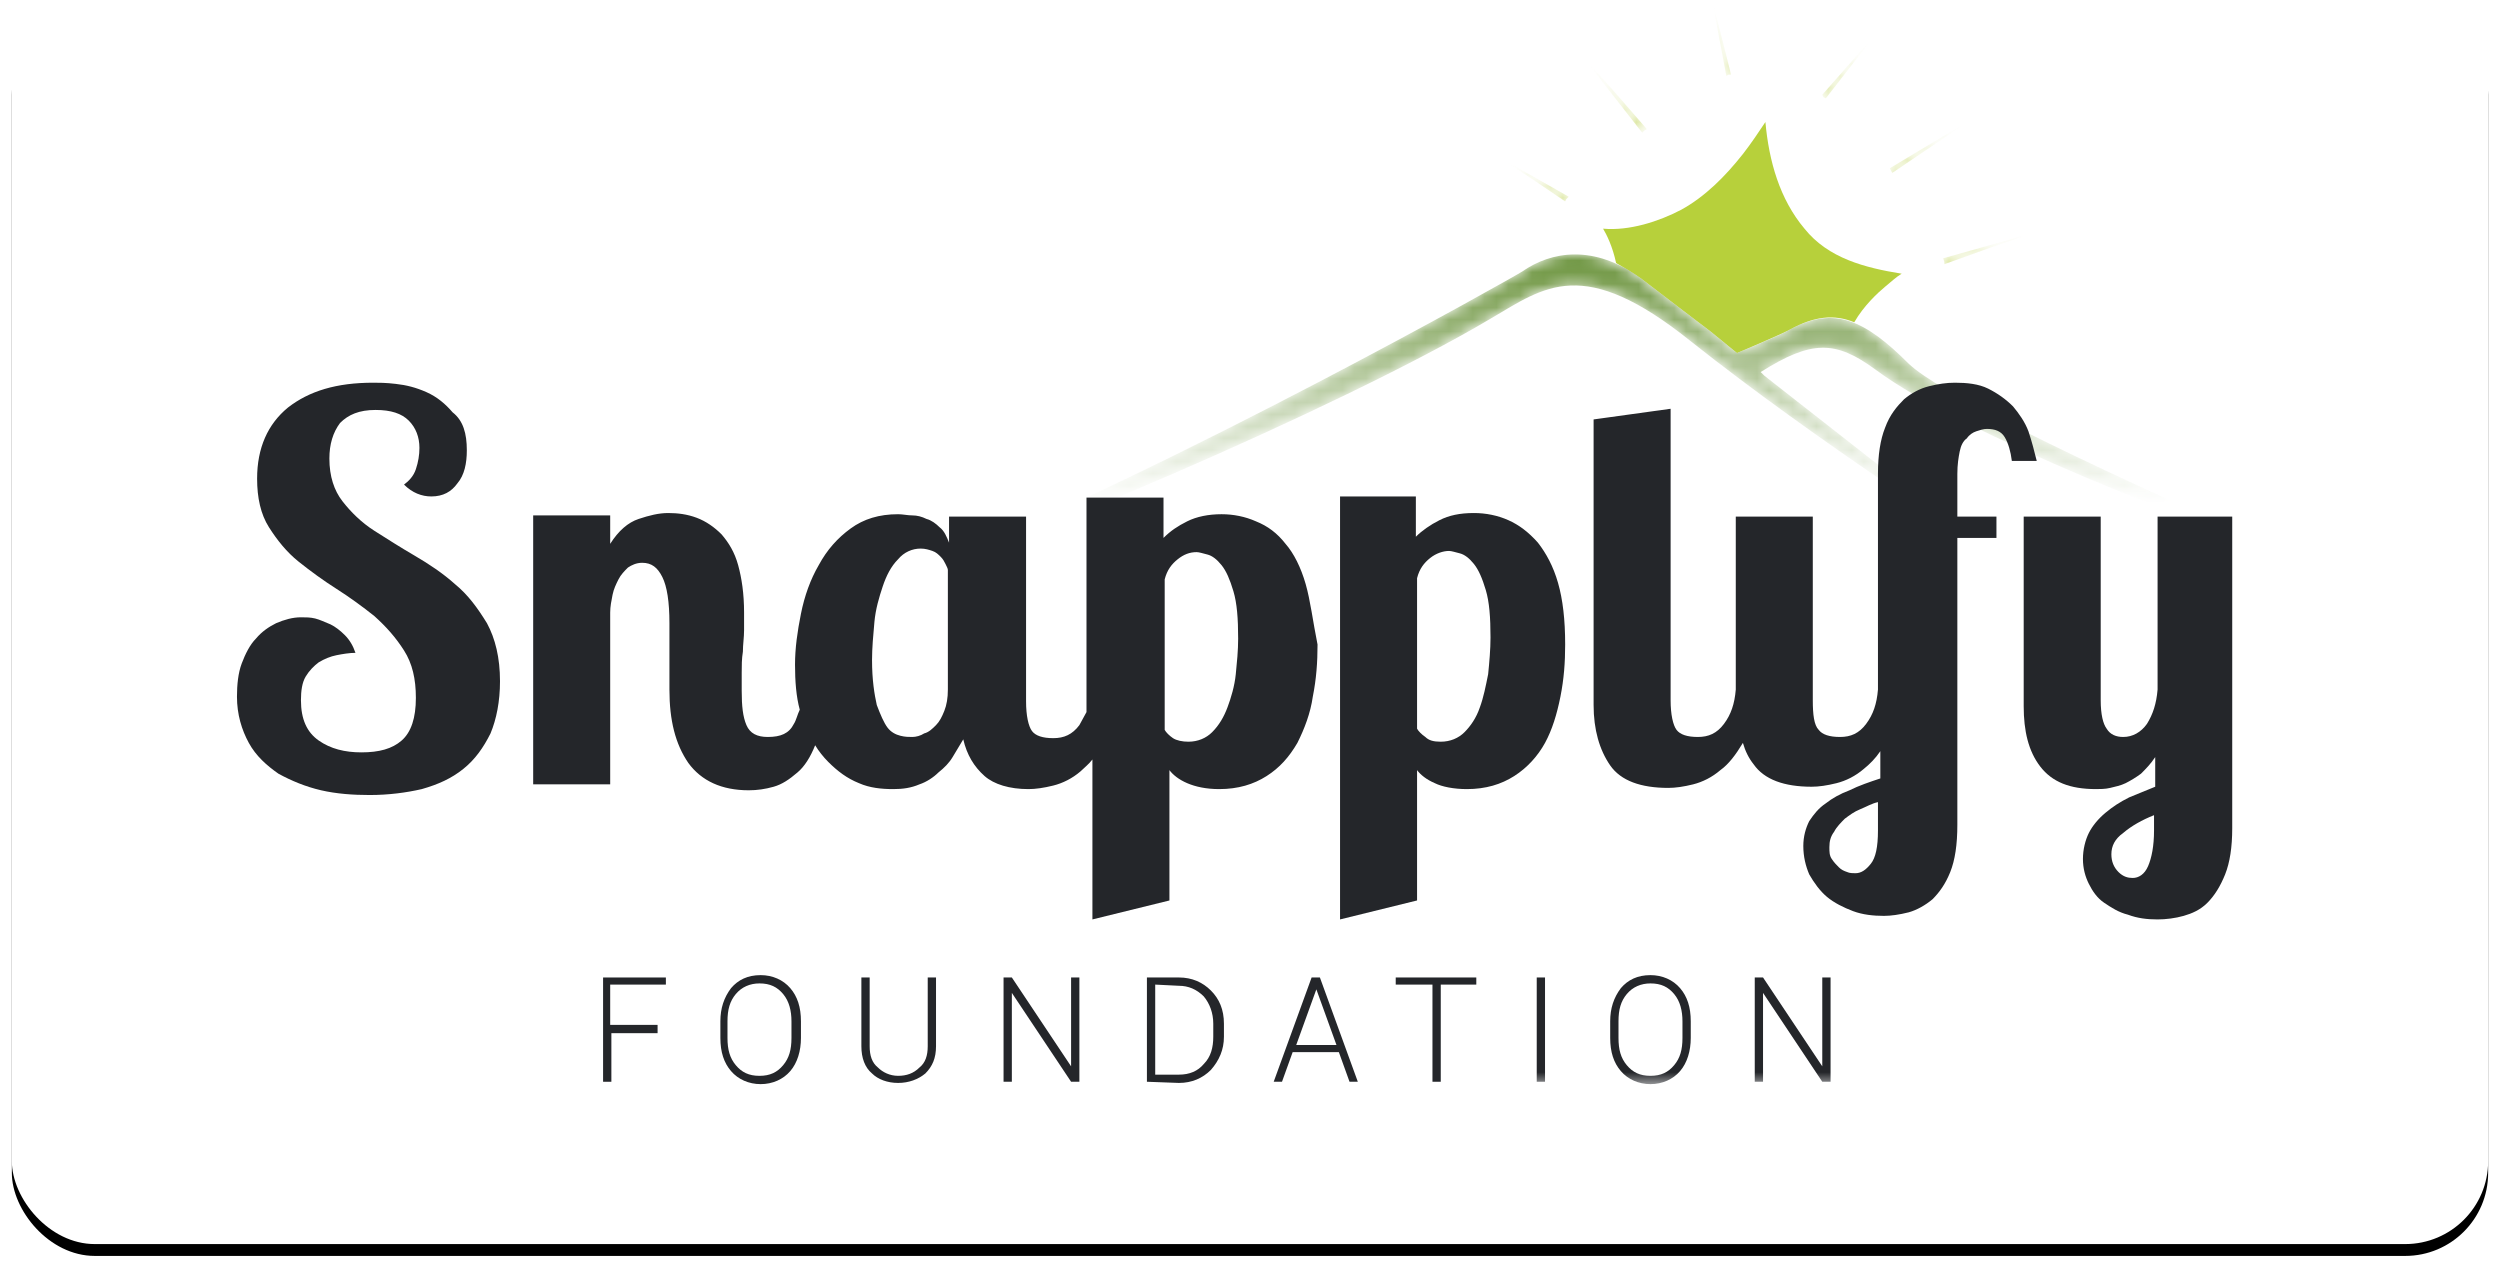 <?xml version="1.0" encoding="UTF-8"?>
<svg width="211px" height="107px" viewBox="0 0 211 107" version="1.1" xmlns="http://www.w3.org/2000/svg" xmlns:xlink="http://www.w3.org/1999/xlink">
    <title>Snapp foundation</title>
    <defs>
        <rect id="path-1" x="0" y="0" width="209" height="105" rx="7"></rect>
        <filter x="-1.0%" y="-1.0%" width="101.9%" height="103.8%" filterUnits="objectBoundingBox" id="filter-2">
            <feOffset dx="0" dy="1" in="SourceAlpha" result="shadowOffsetOuter1"></feOffset>
            <feGaussianBlur stdDeviation="0.5" in="shadowOffsetOuter1" result="shadowBlurOuter1"></feGaussianBlur>
            <feColorMatrix values="0 0 0 0 0   0 0 0 0 0   0 0 0 0 0  0 0 0 0.15 0" type="matrix" in="shadowBlurOuter1"></feColorMatrix>
        </filter>
        <polygon id="path-3" points="4 3.2 4.3 3.4 0 7.10542736e-15"></polygon>
        <polygon id="path-5" points="4 3.2 4.3 3.4 0 7.10542736e-15"></polygon>
        <path d="M50.699,1.426 C50.301,1.726 21.2,18.126 0.6,26.326 L0.6,26.326 C0.4,26.326 0.2,26.426 -7.10542736e-15,26.526 L-7.10542736e-15,26.526 C5.699,25.526 35.2,13.026 47.999,5.426 L47.999,5.426 C52.6,2.726 55.801,0.026 64.9,7.326 L64.9,7.326 C75.6,15.826 89.4,24.626 89.4,24.626 L89.4,24.626 L85.4,21.426 L71.1,10.226 C71,10.126 70.9,10.026 70.8,9.926 L70.8,9.926 C75.1,7.226 77.1,7.226 80.499,9.726 L80.499,9.726 C87.9,15.226 108.598,23.225 115.3,25.226 L115.3,25.226 L115.3,25.225 C96.3,16.826 85.7,11.526 83.3,9.227 L83.3,9.227 C79.6,5.526 76.999,4.326 73.3,6.326 L73.3,6.326 C72.7,6.726 68.8,8.326 68.8,8.326 L68.8,8.326 L66.6,6.526 C66.6,6.526 61.2,2.426 60.699,2.026 L60.699,2.026 C58.694,0.558 56.808,0 55.136,0 L55.136,0 C53.389,0 51.875,0.609 50.699,1.426" id="path-7"></path>
        <linearGradient x1="50%" y1="0%" x2="50%" y2="79.097%" id="linearGradient-9">
            <stop stop-color="#6C943E" offset="0%"></stop>
            <stop stop-color="#FFFFFF" offset="100%"></stop>
        </linearGradient>
        <polygon id="path-10" points="2.9 1.9 5.7 3.8 5.8 3.6 6 3.4 3 1.7 0 0"></polygon>
        <linearGradient x1="1.898%" y1="30.497%" x2="95.639%" y2="67.215%" id="linearGradient-12">
            <stop stop-color="#FFFFFF" offset="0%"></stop>
            <stop stop-color="#BACF46" offset="100%"></stop>
        </linearGradient>
        <polygon id="path-13" points="2.499 3.201 4.999 6.401 5.199 6.201 5.399 6.101 2.699 3.001 0 1.42108547e-14"></polygon>
        <linearGradient x1="16.01%" y1="1.776%" x2="81.779%" y2="95.998%" id="linearGradient-15">
            <stop stop-color="#FFFFFF" offset="0%"></stop>
            <stop stop-color="#BACF46" offset="100%"></stop>
        </linearGradient>
        <polygon id="path-16" points="0.6 3.2 1.2 6.4 1.4 6.3 1.601 6.3 0.8 3.1 0 0"></polygon>
        <linearGradient x1="47.115%" y1="1.915%" x2="52.23%" y2="97.106%" id="linearGradient-18">
            <stop stop-color="#FFFFFF" offset="0%"></stop>
            <stop stop-color="#BACF46" offset="100%"></stop>
        </linearGradient>
        <polygon id="path-19" points="2.201 2.601 0 5.101 0.101 5.302 0.301 5.4 2.401 2.701 4.5 0"></polygon>
        <linearGradient x1="83.019%" y1="1.079%" x2="18.483%" y2="95.955%" id="linearGradient-21">
            <stop stop-color="#FFFFFF" offset="0%"></stop>
            <stop stop-color="#BACF46" offset="100%"></stop>
        </linearGradient>
        <polygon id="path-22" points="3.5 2.1 0 4.2 0.101 4.4 0.2 4.6 3.6 2.3 7 0"></polygon>
        <linearGradient x1="98.256%" y1="29.77%" x2="3.538%" y2="68.844%" id="linearGradient-24">
            <stop stop-color="#FFFFFF" offset="0%"></stop>
            <stop stop-color="#BACF46" offset="100%"></stop>
        </linearGradient>
        <polygon id="path-25" points="3.901 1.101 0 2.199 0.101 2.5 0.101 2.7 4 1.3 7.799 0"></polygon>
        <linearGradient x1="97.751%" y1="44.174%" x2="2.109%" y2="54.721%" id="linearGradient-27">
            <stop stop-color="#FFFFFF" offset="0%"></stop>
            <stop stop-color="#BACF46" offset="100%"></stop>
        </linearGradient>
        <polygon id="path-28" points="0 91.5 173.1 91.5 173.1 0 0 0"></polygon>
    </defs>
    <g id="Symbols" stroke="none" stroke-width="1" fill="none" fill-rule="evenodd">
        <g id="Web-Deck" transform="translate(-764, -85)">
            <g id="Snapp-foundation" transform="translate(765, 85)">
                <g id="Rectangle">
                    <use fill="black" fill-opacity="1" filter="url(#filter-2)" xlink:href="#path-1"></use>
                    <use fill="#FFFFFF" fill-rule="evenodd" xlink:href="#path-1"></use>
                </g>
                <g id="Group-60" transform="translate(19, 0)">
                    <path d="M140.5,23.1 C140,23.4 139.601,23.8 139.101,24.2 C138.5,24.7 137.3,25.8 136.5,27.2 C134.8,26.5 133.101,26.7 131.101,27.8 C130.4,28.2 126.601,29.8 126.601,29.8 L124.4,28 C124.4,28 119,23.9 118.5,23.5 C117.8,23 117.101,22.6 116.4,22.2 C116.101,20.8 115.601,19.8 115.3,19.3 C117.5,19.5 120,18.7 121.9,17.7 C123.9,16.6 125.601,14.9 127.101,13 C127.8,12.1 128.4,11.2 129,10.3 C129.3,13.6 130.2,16.8 132.3,19.3 C134.3,21.8 137.4,22.6 140.5,23.1" id="Fill-1" fill="#B7D03B"></path>
                    <g id="Group-5" transform="translate(151.6, 42.9)">
                        <mask id="mask-4" fill="white">
                            <use xlink:href="#path-3"></use>
                        </mask>
                        <g id="Clip-4"></g>
                        <polygon id="Fill-3" mask="url(#mask-4)" points="4 3.2 4.3 3.4 0 7.10542736e-15"></polygon>
                    </g>
                    <g id="Group-8" transform="translate(151.6, 42.9)">
                        <mask id="mask-6" fill="white">
                            <use xlink:href="#path-5"></use>
                        </mask>
                        <g id="Clip-7"></g>
                        <polygon id="Fill-6" mask="url(#mask-6)" points="4 3.2 4.3 3.4 0 7.10542736e-15"></polygon>
                    </g>
                    <g id="Group-11" transform="translate(57.8, 21.474)">
                        <mask id="mask-8" fill="white">
                            <use xlink:href="#path-7"></use>
                        </mask>
                        <g id="Clip-10"></g>
                        <path d="M50.699,1.426 C50.301,1.726 21.2,18.126 0.6,26.326 L0.6,26.326 C0.4,26.326 0.2,26.426 -7.10542736e-15,26.526 L-7.10542736e-15,26.526 C5.699,25.526 35.2,13.026 47.999,5.426 L47.999,5.426 C52.6,2.726 55.801,0.026 64.9,7.326 L64.9,7.326 C75.6,15.826 89.4,24.626 89.4,24.626 L89.4,24.626 L85.4,21.426 L71.1,10.226 C71,10.126 70.9,10.026 70.8,9.926 L70.8,9.926 C75.1,7.226 77.1,7.226 80.499,9.726 L80.499,9.726 C87.9,15.226 108.598,23.225 115.3,25.226 L115.3,25.226 L115.3,25.225 C96.3,16.826 85.7,11.526 83.3,9.227 L83.3,9.227 C79.6,5.526 76.999,4.326 73.3,6.326 L73.3,6.326 C72.7,6.726 68.8,8.326 68.8,8.326 L68.8,8.326 L66.6,6.526 C66.6,6.526 61.2,2.426 60.699,2.026 L60.699,2.026 C58.694,0.558 56.808,0 55.136,0 L55.136,0 C53.389,0 51.875,0.609 50.699,1.426" id="Fill-9" fill="url(#linearGradient-9)" mask="url(#mask-8)"></path>
                    </g>
                    <g id="Group-22" transform="translate(0, 32.3)" fill="#24262A">
                        <path d="M19.4,5.7 C19.4,6.8 19.2,7.8 18.6,8.5 C18.1,9.2 17.4,9.6 16.4,9.6 C15.6,9.6 14.8,9.3 14.1,8.6 C14.5,8.3 14.9,7.9 15.1,7.3 C15.3,6.7 15.4,6.1 15.4,5.5 C15.4,4.6 15.1,3.8 14.5,3.2 C13.9,2.6 13,2.3 11.7,2.3 C10.3,2.3 9.4,2.7 8.7,3.4 C8.1,4.2 7.8,5.2 7.8,6.4 C7.8,7.9 8.2,9.1 8.9,10 C9.6,10.9 10.5,11.8 11.6,12.5 C12.7,13.2 13.8,13.9 15,14.6 C16.2,15.3 17.4,16.1 18.4,17 C19.5,17.9 20.3,19 21.1,20.3 C21.8,21.6 22.2,23.2 22.2,25.2 C22.2,26.9 21.9,28.4 21.4,29.6 C20.8,30.8 20.1,31.8 19.1,32.6 C18.1,33.4 17,33.9 15.6,34.3 C14.3,34.6 12.8,34.8 11.2,34.8 C9.8,34.8 8.4,34.7 7.1,34.4 C5.8,34.1 4.6,33.6 3.5,33 C2.5,32.3 1.6,31.5 1,30.4 C0.4,29.3 7.10542736e-15,28 7.10542736e-15,26.5 C7.10542736e-15,25.5 0.1,24.5 0.4,23.7 C0.7,22.9 1.1,22.1 1.6,21.6 C2.1,21 2.7,20.6 3.3,20.3 C4,20 4.7,19.8 5.4,19.8 C5.8,19.8 6.2,19.8 6.6,19.9 C7,20 7.4,20.2 7.9,20.4 C8.3,20.6 8.7,20.9 9.1,21.3 C9.5,21.7 9.8,22.2 10,22.8 C9.5,22.8 8.9,22.9 8.4,23 C7.9,23.1 7.4,23.3 6.9,23.6 C6.5,23.9 6.1,24.3 5.8,24.8 C5.5,25.3 5.4,26 5.4,26.8 C5.4,28.4 5.9,29.5 6.9,30.2 C7.9,30.9 9.1,31.2 10.5,31.2 C12,31.2 13.1,30.9 13.9,30.2 C14.7,29.5 15.1,28.3 15.1,26.6 C15.1,25 14.8,23.7 14.1,22.6 C13.4,21.5 12.6,20.6 11.6,19.7 C10.6,18.9 9.5,18.1 8.4,17.4 C7.3,16.7 6.2,15.9 5.2,15.1 C4.2,14.3 3.4,13.3 2.7,12.2 C2,11.1 1.7,9.7 1.7,8.1 C1.7,5.5 2.6,3.5 4.3,2.1 C6.1,0.7 8.4,0 11.5,0 C11.9,0 12.6,0 13.4,0.1 C14.3,0.2 15.1,0.4 16,0.8 C16.9,1.2 17.6,1.8 18.2,2.5 C19.1,3.2 19.4,4.3 19.4,5.7" id="Fill-12"></path>
                        <path d="M84.3,24.6 C84.2,25.6 83.9,26.6 83.6,27.4 C83.3,28.2 82.9,28.9 82.3,29.5 C81.8,30 81.1,30.3 80.3,30.3 C79.8,30.3 79.3,30.2 79,30 C78.7,29.8 78.4,29.5 78.3,29.3 L78.3,16.6 C78.5,15.8 78.9,15.3 79.4,14.9 C79.9,14.5 80.4,14.3 81,14.3 C81.2,14.3 81.5,14.4 81.9,14.5 C82.3,14.6 82.7,14.9 83.1,15.4 C83.5,15.9 83.8,16.6 84.1,17.6 C84.4,18.6 84.5,19.9 84.5,21.6 C84.5,22.6 84.4,23.6 84.3,24.6 L84.3,24.6 Z M60,25.9 C60,26.6 59.9,27.2 59.7,27.7 C59.5,28.2 59.3,28.6 59,28.9 C58.7,29.2 58.4,29.5 58,29.6 C57.7,29.8 57.3,29.9 57,29.9 C56.7,29.9 56.4,29.9 56,29.8 C55.6,29.7 55.2,29.5 54.9,29.1 C54.6,28.7 54.3,28 54,27.2 C53.8,26.3 53.6,25.1 53.6,23.4 C53.6,22.4 53.7,21.3 53.8,20.2 C53.9,19.1 54.2,18.1 54.5,17.2 C54.8,16.3 55.2,15.5 55.8,14.9 C56.3,14.3 57,14 57.7,14 C58.1,14 58.4,14.1 58.7,14.2 C59,14.3 59.2,14.5 59.4,14.7 C59.6,14.9 59.7,15.1 59.8,15.3 C59.9,15.5 60,15.7 60,15.8 L60,25.9 Z M90.2,17 C89.8,15.6 89.2,14.4 88.5,13.6 C87.8,12.7 87,12.1 86,11.7 C85.1,11.3 84.1,11.1 83.1,11.1 C82,11.1 81,11.3 80.2,11.7 C79.4,12.1 78.8,12.5 78.2,13.1 L78.2,9.7 L71.7,9.7 L71.7,27.8 C71.5,28.2 71.3,28.5 71.1,28.9 C70.5,29.7 69.8,30 68.9,30 C68,30 67.4,29.8 67.1,29.4 C66.8,29 66.6,28.1 66.6,26.9 L66.6,11.3 L60.1,11.3 L60.1,13.5 C59.9,13 59.7,12.5 59.3,12.2 C59,11.9 58.6,11.6 58.2,11.5 C57.8,11.3 57.4,11.2 57,11.2 C56.6,11.2 56.2,11.1 55.8,11.1 C54.2,11.1 52.9,11.5 51.8,12.3 C50.7,13.1 49.8,14.1 49.1,15.4 C48.4,16.6 47.9,18 47.6,19.5 C47.3,21 47.1,22.4 47.1,23.8 C47.1,25.2 47.2,26.5 47.5,27.6 C47.3,28 47.2,28.5 47,28.8 C46.6,29.6 45.9,29.9 44.8,29.9 C43.9,29.9 43.3,29.6 43,28.9 C42.7,28.2 42.6,27.3 42.6,26 L42.6,24.5 C42.6,23.9 42.6,23.3 42.7,22.7 C42.7,22.1 42.8,21.5 42.8,20.9 L42.8,19.4 C42.8,17.8 42.6,16.5 42.3,15.4 C42,14.3 41.5,13.5 40.9,12.8 C40.3,12.2 39.6,11.7 38.8,11.4 C38,11.1 37.2,11 36.4,11 C35.6,11 34.8,11.2 33.9,11.5 C33,11.8 32.2,12.5 31.5,13.6 L31.5,11.2 L25,11.2 L25,33.9 L31.5,33.9 L31.5,19.4 C31.5,18.9 31.6,18.4 31.7,17.9 C31.8,17.4 32,17 32.2,16.6 C32.4,16.2 32.7,15.9 33,15.6 C33.3,15.4 33.7,15.2 34.2,15.2 C35,15.2 35.5,15.6 35.9,16.4 C36.3,17.2 36.5,18.5 36.5,20.3 L36.5,21.5 L36.5,23.1 L36.5,24.7 L36.5,25.9 C36.5,28.5 37,30.5 38.1,32.1 C39.2,33.6 40.9,34.4 43.2,34.4 C43.9,34.4 44.6,34.3 45.3,34.1 C46,33.9 46.6,33.5 47.3,32.9 C47.9,32.4 48.4,31.6 48.8,30.6 C49.1,31.1 49.5,31.6 49.9,32 C50.7,32.8 51.5,33.4 52.5,33.8 C53.4,34.2 54.4,34.3 55.4,34.3 C56.2,34.3 56.9,34.2 57.6,33.9 C58.2,33.7 58.8,33.3 59.2,32.9 C59.7,32.5 60.1,32.1 60.4,31.6 C60.7,31.1 61,30.6 61.3,30.1 C61.6,31.4 62.2,32.4 63.1,33.2 C63.9,33.9 65.2,34.3 66.8,34.3 C67.4,34.3 68.1,34.2 68.9,34 C69.7,33.8 70.5,33.4 71.2,32.8 C71.5,32.5 71.9,32.2 72.2,31.8 L72.2,45.3 L78.7,43.7 L78.7,32.7 C79,33.1 79.5,33.5 80.2,33.8 C80.9,34.1 81.8,34.3 82.9,34.3 C84.5,34.3 85.8,33.9 86.9,33.2 C88,32.5 88.8,31.6 89.5,30.4 C90.1,29.2 90.6,27.9 90.8,26.5 C91.1,25 91.2,23.6 91.2,22.1 C90.8,20.1 90.6,18.4 90.2,17 L90.2,17 Z" id="Fill-14"></path>
                        <path d="M101.6,30.3 C102.4,30.3 103.1,30 103.6,29.5 C104.1,29 104.6,28.3 104.9,27.4 C105.2,26.6 105.4,25.6 105.6,24.6 C105.7,23.6 105.799,22.5 105.799,21.5 C105.799,19.8 105.7,18.5 105.4,17.5 C105.1,16.5 104.799,15.8 104.4,15.3 C103.999,14.8 103.6,14.5 103.2,14.4 C102.799,14.3 102.499,14.2 102.299,14.2 C101.799,14.2 101.2,14.4 100.7,14.8 C100.2,15.2 99.799,15.7 99.6,16.5 L99.6,29.199 C99.7,29.4 99.999,29.699 100.299,29.9 C100.6,30.199 100.999,30.3 101.6,30.3 L101.6,30.3 Z M99.499,9.6 L99.499,13 C99.999,12.5 100.7,12 101.499,11.6 C102.299,11.2 103.2,11 104.4,11 C105.4,11 106.4,11.2 107.299,11.6 C108.2,12 108.999,12.6 109.799,13.5 C110.499,14.4 111.1,15.5 111.499,16.9 C111.9,18.3 112.1,20 112.1,22.1 C112.1,23.6 111.999,25 111.7,26.5 C111.4,28 110.999,29.3 110.4,30.4 C109.799,31.5 108.9,32.5 107.799,33.199 C106.7,33.9 105.4,34.3 103.799,34.3 C102.7,34.3 101.7,34.1 101.1,33.8 C100.4,33.5 99.9,33.1 99.6,32.699 L99.6,43.699 L93.1,45.3 L93.1,9.6 L99.499,9.6 Z" id="Fill-16"></path>
                        <path d="M138.5,37.8 C138.5,39.199 138.3,40.1 137.9,40.6 C137.5,41.1 137.101,41.4 136.601,41.4 C136.4,41.4 136.101,41.4 135.9,41.3 C135.601,41.199 135.4,41.1 135.2,40.9 C135,40.699 134.8,40.5 134.601,40.199 C134.4,39.9 134.4,39.6 134.4,39.199 C134.4,38.699 134.5,38.3 134.8,37.9 C135,37.5 135.4,37.1 135.7,36.8 C136.101,36.5 136.5,36.199 137,36 C137.5,35.8 138,35.5 138.5,35.4 L138.5,37.8 Z M151.2,4.1 C150.9,3.3 150.4,2.6 149.9,2 C149.3,1.4 148.601,0.9 147.8,0.5 C147,0.1 146,0 145,0 C144.3,0 143.601,0.1 142.8,0.3 C142,0.5 141.3,0.9 140.7,1.4 C140.101,2 139.5,2.7 139.101,3.8 C138.7,4.8 138.5,6.1 138.5,7.7 L138.5,25.9 C138.4,27.1 138.101,28 137.5,28.8 C136.9,29.6 136.2,29.9 135.3,29.9 C134.4,29.9 133.8,29.699 133.5,29.3 C133.101,28.9 133,28 133,26.8 L133,11.3 L126.5,11.3 L126.5,25.9 C126.4,27.1 126.101,28 125.5,28.8 C124.9,29.6 124.2,29.9 123.3,29.9 C122.4,29.9 121.8,29.699 121.5,29.3 C121.2,28.9 121,28 121,26.8 L121,2.2 L114.5,3.1 L114.5,27.199 C114.5,29.3 115,31 115.9,32.3 C116.8,33.6 118.5,34.199 120.8,34.199 C121.4,34.199 122.101,34.1 122.9,33.9 C123.7,33.699 124.5,33.3 125.2,32.699 C125.9,32.199 126.5,31.4 127.101,30.4 C127.3,31.1 127.601,31.699 128,32.199 C128.9,33.5 130.601,34.1 132.9,34.1 C133.5,34.1 134.2,34 135,33.8 C135.8,33.6 136.601,33.199 137.3,32.6 C137.8,32.199 138.3,31.699 138.7,31.1 L138.7,33.4 C137.8,33.699 136.9,34 136.101,34.4 C135.3,34.699 134.601,35.1 134.101,35.5 C133.5,35.9 133.101,36.4 132.7,37 C132.4,37.6 132.2,38.3 132.2,39.1 C132.2,40 132.4,40.8 132.7,41.5 C133.101,42.199 133.601,42.9 134.2,43.4 C134.8,43.9 135.601,44.3 136.4,44.6 C137.2,44.9 138.101,45 139,45 C139.601,45 140.3,44.9 141.101,44.699 C141.8,44.5 142.5,44.1 143.101,43.6 C143.7,43 144.2,42.3 144.601,41.3 C145,40.3 145.2,39 145.2,37.3 L145.2,13.1 L148.5,13.1 L148.5,11.3 L145.2,11.3 L145.2,7.7 C145.2,6.9 145.3,6.3 145.4,5.8 C145.5,5.3 145.7,4.9 146,4.7 C146.2,4.4 146.5,4.2 146.8,4.1 C147.101,4 147.4,3.9 147.7,3.9 C148.4,3.9 148.9,4.1 149.2,4.6 C149.5,5.1 149.7,5.8 149.8,6.6 L151.9,6.6 C151.7,5.8 151.5,5 151.2,4.1 L151.2,4.1 Z" id="Fill-18"></path>
                        <path d="M158.2,39.8 C158.2,40.4 158.4,40.9 158.8,41.3 C159.2,41.699 159.6,41.8 160,41.8 C160.5,41.8 161,41.5 161.3,40.8 C161.6,40.1 161.8,39.1 161.8,37.8 L161.8,36.5 C160.8,36.9 159.9,37.4 159.2,38 C158.5,38.5 158.2,39.1 158.2,39.8 L158.2,39.8 Z M168.4,11.3 L168.4,37.6 C168.4,39.199 168.2,40.5 167.8,41.5 C167.4,42.5 166.9,43.3 166.3,43.9 C165.7,44.5 165,44.8 164.3,45 C163.6,45.199 162.8,45.3 162.1,45.3 C161.2,45.3 160.4,45.199 159.6,44.9 C158.8,44.699 158.2,44.3 157.6,43.9 C157,43.5 156.6,42.9 156.3,42.3 C156,41.699 155.8,41 155.8,40.199 C155.8,39.4 156,38.6 156.3,38 C156.6,37.4 157.1,36.8 157.7,36.3 C158.3,35.8 158.9,35.4 159.7,35 C160.4,34.699 161.2,34.4 161.9,34.1 L161.9,31.6 C161.5,32.199 161.1,32.6 160.7,33 C160.3,33.3 159.8,33.6 159.4,33.8 C159,34 158.5,34.1 158.1,34.199 C157.7,34.3 157.2,34.3 156.9,34.3 C154.7,34.3 153.2,33.699 152.2,32.4 C151.2,31.1 150.8,29.4 150.8,27.3 L150.8,11.3 L157.3,11.3 L157.3,26.8 C157.3,28 157.5,28.8 157.8,29.199 C158.1,29.699 158.6,29.9 159.2,29.9 C160,29.9 160.7,29.5 161.2,28.8 C161.7,28 162,27.1 162.1,25.9 L162.1,11.3 L168.4,11.3 Z" id="Fill-20"></path>
                    </g>
                    <g id="Group-25" transform="translate(106.4, 13.2)">
                        <mask id="mask-11" fill="white">
                            <use xlink:href="#path-10"></use>
                        </mask>
                        <g id="Clip-24"></g>
                        <polygon id="Fill-23" fill="url(#linearGradient-12)" mask="url(#mask-11)" points="2.9 1.9 5.7 3.8 5.8 3.6 6 3.4 3 1.7 0 0"></polygon>
                    </g>
                    <g id="Group-28" transform="translate(113.601, 4.799)">
                        <mask id="mask-14" fill="white">
                            <use xlink:href="#path-13"></use>
                        </mask>
                        <g id="Clip-27"></g>
                        <polygon id="Fill-26" fill="url(#linearGradient-15)" mask="url(#mask-14)" points="2.499 3.201 4.999 6.401 5.199 6.201 5.399 6.101 2.699 3.001 0 1.42108547e-14"></polygon>
                    </g>
                    <g id="Group-31" transform="translate(124.5, 0)">
                        <mask id="mask-17" fill="white">
                            <use xlink:href="#path-16"></use>
                        </mask>
                        <g id="Clip-30"></g>
                        <polygon id="Fill-29" fill="url(#linearGradient-18)" mask="url(#mask-17)" points="0.6 3.2 1.2 6.4 1.4 6.3 1.601 6.3 0.8 3.1 0 0"></polygon>
                    </g>
                    <g id="Group-34" transform="translate(133.799, 2.899)">
                        <mask id="mask-20" fill="white">
                            <use xlink:href="#path-19"></use>
                        </mask>
                        <g id="Clip-33"></g>
                        <polygon id="Fill-32" fill="url(#linearGradient-21)" mask="url(#mask-20)" points="2.201 2.601 0 5.101 0.101 5.302 0.301 5.4 2.401 2.701 4.5 0"></polygon>
                    </g>
                    <g id="Group-37" transform="translate(139.5, 10)">
                        <mask id="mask-23" fill="white">
                            <use xlink:href="#path-22"></use>
                        </mask>
                        <g id="Clip-36"></g>
                        <polygon id="Fill-35" fill="url(#linearGradient-24)" mask="url(#mask-23)" points="3.5 2.1 0 4.2 0.101 4.4 0.2 4.6 3.6 2.3 7 0"></polygon>
                    </g>
                    <g id="Group-40" transform="translate(144, 19.6)">
                        <mask id="mask-26" fill="white">
                            <use xlink:href="#path-25"></use>
                        </mask>
                        <g id="Clip-39"></g>
                        <polygon id="Fill-38" fill="url(#linearGradient-27)" mask="url(#mask-26)" points="3.901 1.101 0 2.199 0.101 2.5 0.101 2.7 4 1.3 7.799 0"></polygon>
                    </g>
                    <g id="Group-59">
                        <polygon id="Fill-41" fill="#24262A" points="35.6 87.2 31.6 87.2 31.6 91.301 30.9 91.301 30.9 82.5 36.2 82.5 36.2 83.1 31.5 83.1 31.5 86.5 35.5 86.5 35.5 87.2"></polygon>
                        <path d="M46.8,86.2 C46.8,85.301 46.6,84.5 46.1,83.9 C45.6,83.301 45,83 44.1,83 C43.3,83 42.6,83.301 42.1,83.9 C41.6,84.5 41.4,85.2 41.4,86.2 L41.4,87.6 C41.4,88.6 41.6,89.301 42.1,89.9 C42.6,90.5 43.2,90.801 44.1,90.801 C45,90.801 45.6,90.5 46.1,89.9 C46.6,89.301 46.8,88.6 46.8,87.6 L46.8,86.2 Z M47.6,87.6 C47.6,88.7 47.3,89.7 46.7,90.4 C46.1,91.1 45.2,91.5 44.2,91.5 C43.2,91.5 42.3,91.1 41.7,90.4 C41.1,89.7 40.8,88.801 40.8,87.6 L40.8,86.2 C40.8,85.1 41.1,84.2 41.7,83.4 C42.3,82.7 43.1,82.301 44.2,82.301 C45.2,82.301 46.1,82.7 46.7,83.4 C47.3,84.1 47.6,85 47.6,86.2 L47.6,87.6 Z" id="Fill-43" fill="#24262A"></path>
                        <path d="M59,82.499 L59,88.3 C59,89.3 58.7,89.999 58.1,90.6 C57.5,91.1 56.7,91.4 55.8,91.4 C54.9,91.4 54.1,91.1 53.6,90.6 C53,90.1 52.7,89.3 52.7,88.3 L52.7,82.499 L53.4,82.499 L53.4,88.3 C53.4,89.1 53.6,89.7 54.1,90.1 C54.5,90.499 55.1,90.8 55.8,90.8 C56.5,90.8 57.1,90.6 57.6,90.1 C58.1,89.7 58.3,89.1 58.3,88.3 L58.3,82.499 L59,82.499 Z" id="Fill-45" fill="#24262A"></path>
                        <polygon id="Fill-47" fill="#24262A" points="71.1 91.3 70.4 91.3 65.4 83.8 65.4 91.3 64.7 91.3 64.7 82.499 65.4 82.499 70.4 89.999 70.4 82.499 71.1 82.499"></polygon>
                        <path d="M77.5,83.1 L77.5,90.7 L79.5,90.7 C80.4,90.7 81.1,90.4 81.6,89.8 C82.2,89.2 82.4,88.4 82.4,87.499 L82.4,86.4 C82.4,85.499 82.1,84.7 81.6,84.1 C81,83.499 80.3,83.2 79.5,83.2 L77.5,83.1 Z M76.8,91.3 L76.8,82.499 L79.5,82.499 C80.6,82.499 81.5,82.9 82.2,83.6 C82.9,84.3 83.3,85.2 83.3,86.4 L83.3,87.499 C83.3,88.6 82.9,89.499 82.2,90.3 C81.5,90.999 80.6,91.4 79.5,91.4 L76.8,91.3 Z" id="Fill-49" fill="#24262A"></path>
                        <path d="M89.4,88.2 L92.799,88.2 L91.1,83.5 L89.4,88.2 Z M93,88.801 L89.1,88.801 L88.2,91.301 L87.5,91.301 L90.7,82.5 L91.4,82.5 L94.6,91.301 L93.9,91.301 L93,88.801 Z" id="Fill-51" fill="#24262A"></path>
                        <polygon id="Fill-53" fill="#24262A" points="104.6 83.1 101.6 83.1 101.6 91.3 100.9 91.3 100.9 83.1 97.799 83.1 97.799 82.499 104.6 82.499"></polygon>
                        <mask id="mask-29" fill="white">
                            <use xlink:href="#path-28"></use>
                        </mask>
                        <g id="Clip-56"></g>
                        <polygon id="Fill-55" fill="#24262A" mask="url(#mask-29)" points="109.7 91.3 110.4 91.3 110.4 82.499 109.7 82.499"></polygon>
                        <path d="M122,86.2 C122,85.301 121.8,84.5 121.3,83.9 C120.8,83.301 120.2,83 119.3,83 C118.5,83 117.8,83.301 117.3,83.9 C116.8,84.5 116.601,85.2 116.601,86.2 L116.601,87.6 C116.601,88.6 116.8,89.301 117.3,89.9 C117.8,90.5 118.4,90.801 119.3,90.801 C120.2,90.801 120.8,90.5 121.3,89.9 C121.8,89.301 122,88.6 122,87.6 L122,86.2 Z M122.7,87.6 C122.7,88.7 122.4,89.7 121.8,90.4 C121.2,91.1 120.3,91.5 119.3,91.5 C118.3,91.5 117.4,91.1 116.8,90.4 C116.2,89.7 115.9,88.801 115.9,87.6 L115.9,86.2 C115.9,85.1 116.2,84.2 116.8,83.4 C117.4,82.7 118.2,82.301 119.3,82.301 C120.3,82.301 121.2,82.7 121.8,83.4 C122.4,84.1 122.7,85 122.7,86.2 L122.7,87.6 Z" id="Fill-57" fill="#24262A" mask="url(#mask-29)"></path>
                        <polygon id="Fill-58" fill="#24262A" mask="url(#mask-29)" points="134.5 91.3 133.8 91.3 128.8 83.8 128.8 91.3 128.101 91.3 128.101 82.499 128.8 82.499 133.8 89.999 133.8 82.499 134.5 82.499"></polygon>
                    </g>
                </g>
            </g>
        </g>
    </g>
</svg>